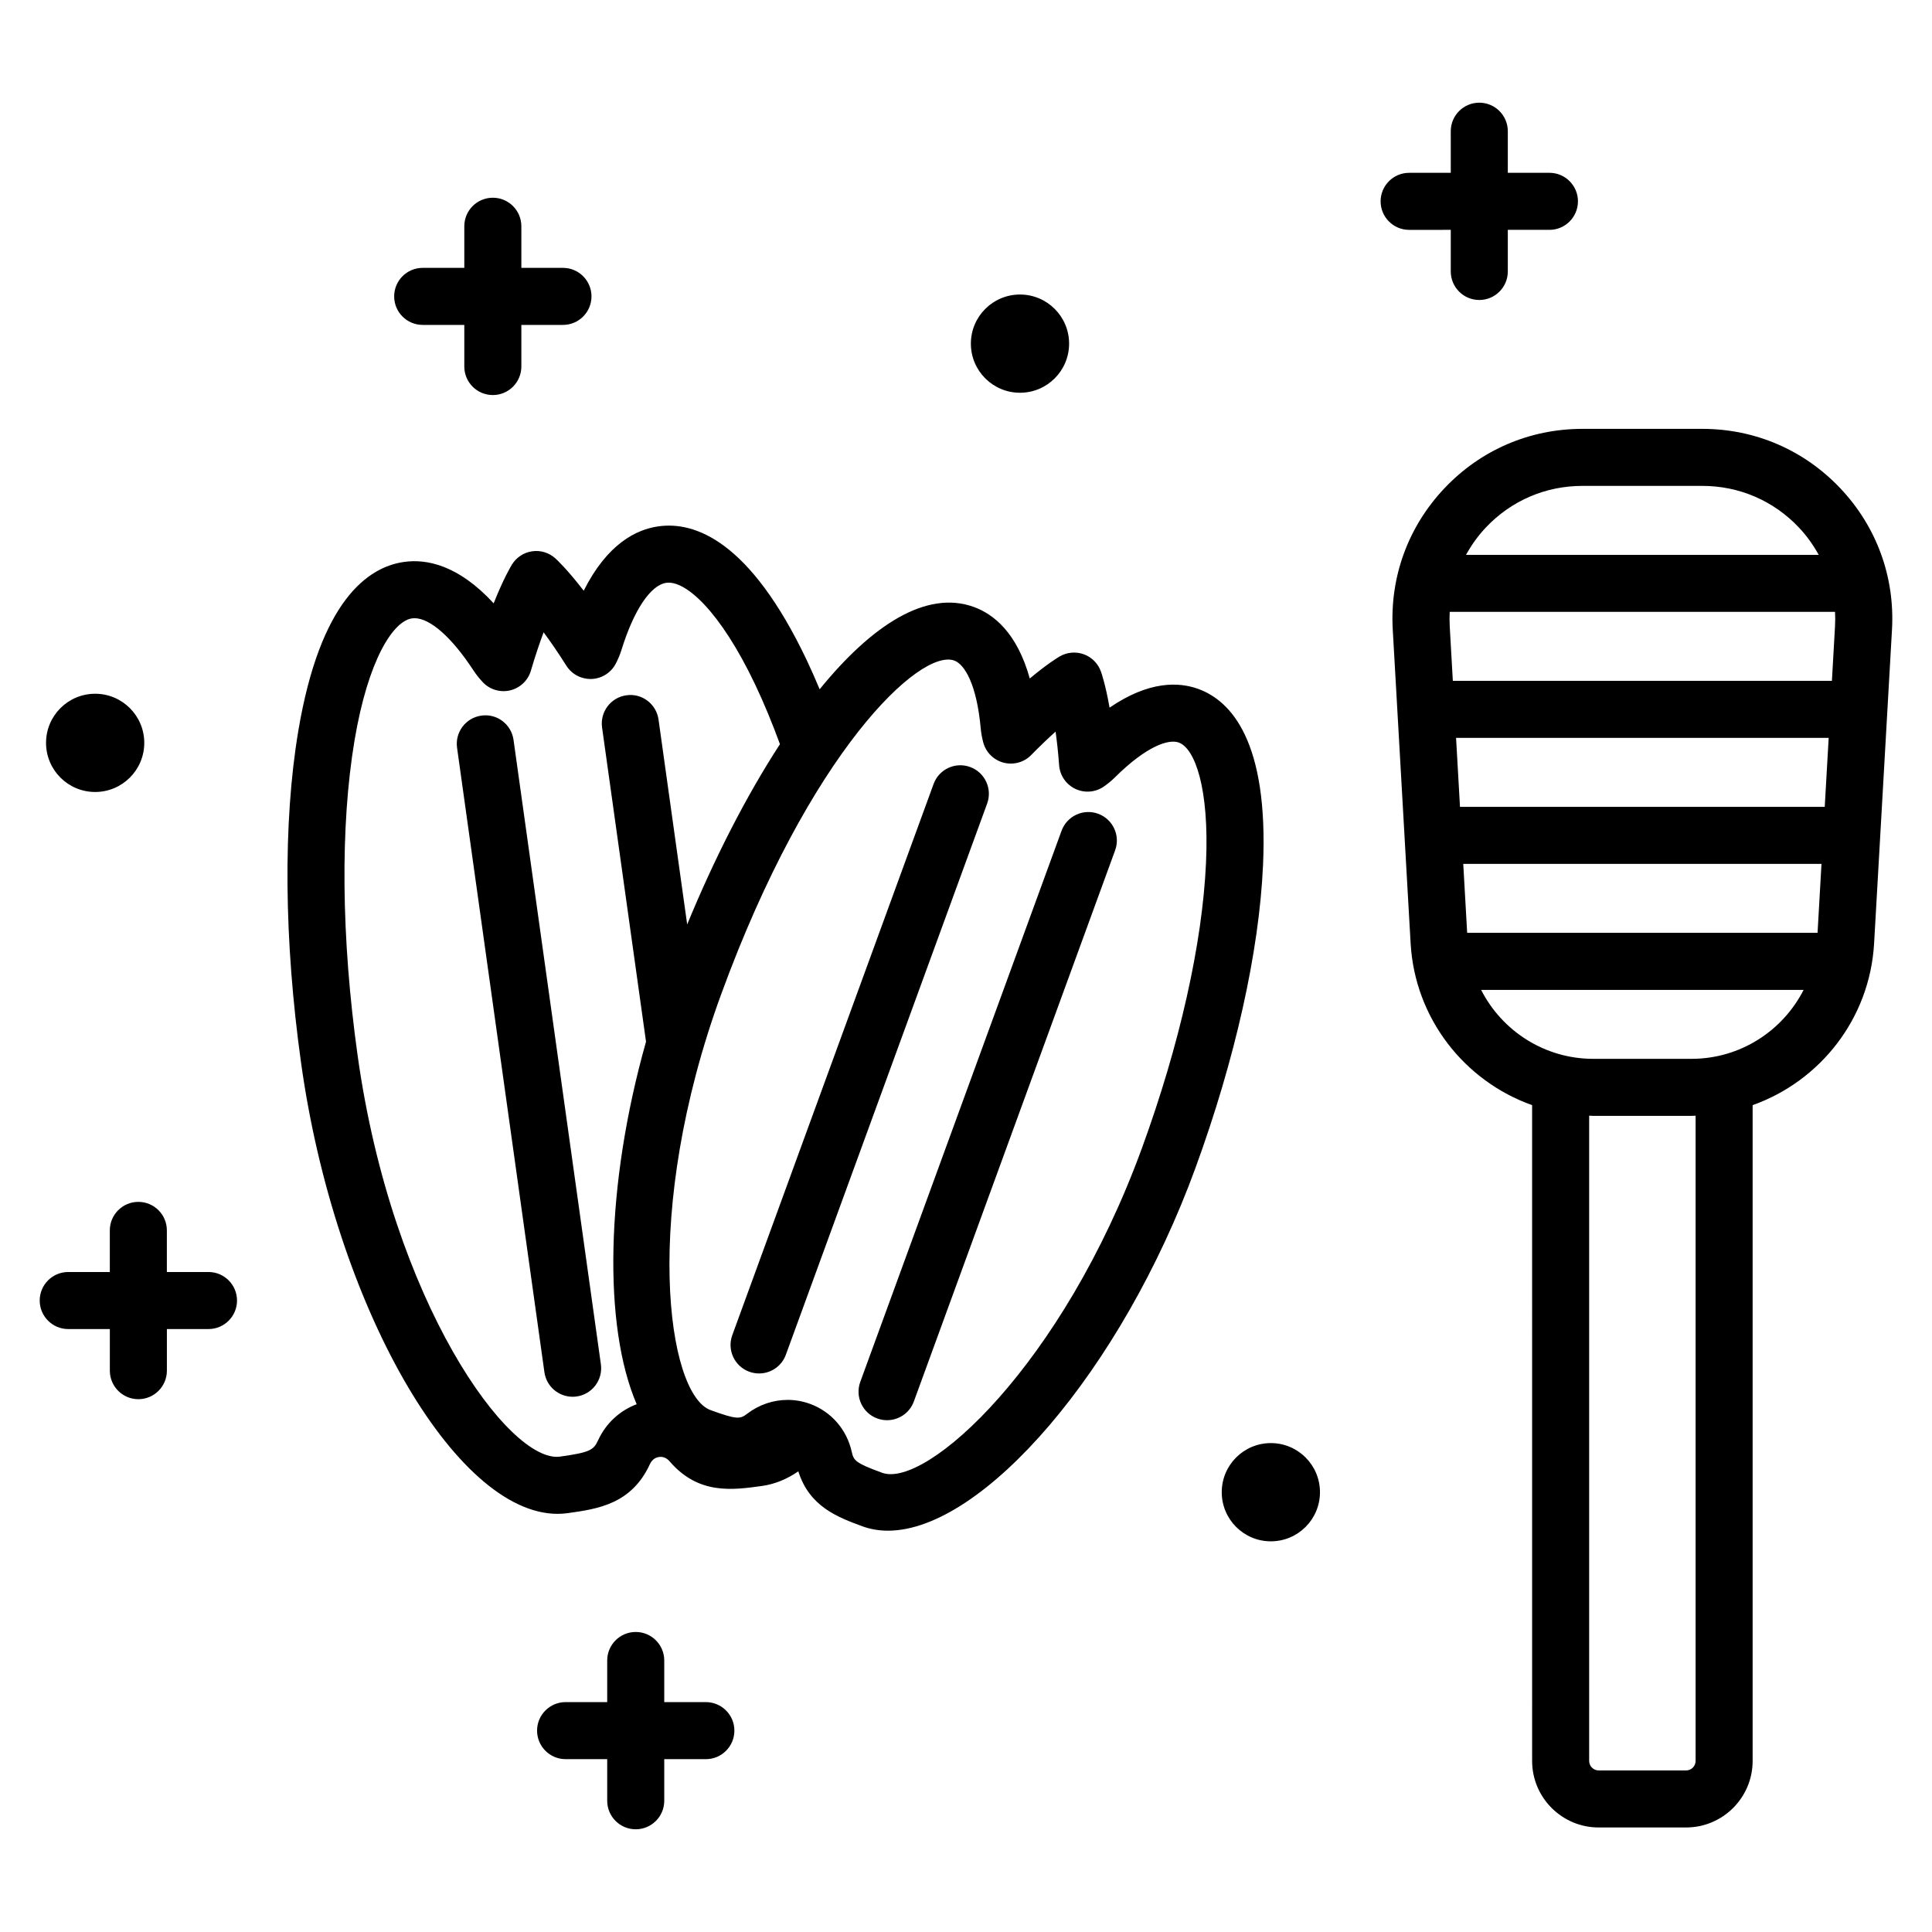 <?xml version="1.0" encoding="UTF-8"?>
<!-- Uploaded to: ICON Repo, www.iconrepo.com, Generator: ICON Repo Mixer Tools -->
<svg fill="#000000" width="800px" height="800px" version="1.1" viewBox="144 144 512 512" xmlns="http://www.w3.org/2000/svg">
 <path d="m303.24 505.55c0.578 4.133-2.301 7.957-6.434 8.531-0.355 0.051-0.707 0.074-1.059 0.074-3.711 0-6.945-2.731-7.473-6.508l-23.148-165.47c-0.578-4.137 2.301-7.953 6.434-8.531 4.125-0.621 7.957 2.301 8.531 6.434zm175.47-132.18c-1.027 22.891-7.387 51.352-17.898 80.137-19.609 53.695-56.43 96.141-81.492 96.141-2.356 0-4.602-0.375-6.727-1.145-6.668-2.441-14.105-5.269-17.031-14.586-3.035 2.09-6.242 3.402-9.594 3.871-7.91 1.102-16.875 2.367-24.512-6.519-1.027-1.199-2.195-1.25-2.82-1.152-0.609 0.082-1.734 0.441-2.394 1.875-4.894 10.637-13.867 11.898-21.781 13.004-0.895 0.129-1.801 0.188-2.707 0.188-27.16 0.004-58.984-55.262-67.949-119.38-4.555-32.555-4.828-63.828-0.762-88.059 5.809-34.621 18.465-43.492 28.059-44.832 5.883-0.828 14.309 0.746 23.723 10.973 2.602-6.559 4.551-9.793 4.859-10.297 1.184-1.902 3.152-3.188 5.371-3.496 2.231-0.316 4.465 0.383 6.125 1.887 0.438 0.395 3.199 2.973 7.504 8.566 6.242-12.418 13.918-16.238 19.801-17.059 9.594-1.348 24.195 3.711 39.285 35.41 1.18 2.481 2.324 5.098 3.445 7.769 13.867-17.055 28.301-26.387 40.879-21.809 5.207 1.902 11.434 6.801 14.805 18.953 4.668-3.902 7.477-5.586 7.941-5.856 1.938-1.125 4.281-1.324 6.387-0.562 2.106 0.77 3.758 2.434 4.516 4.543 0.184 0.5 1.25 3.602 2.301 9.598 10.414-7.125 18.332-6.848 23.531-4.953 8.641 3.152 18.621 13.828 17.137 46.785zm-152.6 15.617c7.184-17.453 15.617-33.988 24.586-47.773-2.07-5.641-4.262-10.957-6.574-15.82-9.32-19.582-18.516-27.645-23.539-26.941-4.168 0.586-8.609 7.215-11.871 17.738-0.402 1.301-0.918 2.496-1.496 3.625-1.234 2.422-3.672 3.992-6.383 4.117-2.746 0.102-5.285-1.215-6.738-3.512-2.234-3.539-4.269-6.469-6.031-8.855-1.039 2.773-2.191 6.152-3.371 10.168-0.766 2.609-2.871 4.602-5.516 5.227-2.648 0.617-5.422-0.223-7.269-2.211-0.965-1.035-1.762-2.043-2.434-3.082-5.711-8.742-11.484-13.836-15.621-13.836-0.223 0-0.441 0.016-0.656 0.043-5.004 0.699-11.656 10.98-15.246 32.367-3.816 22.75-3.523 52.391 0.82 83.461 9.18 65.598 40.195 108.09 53.598 106.32 8.004-1.121 8.938-1.73 10.145-4.356 2.07-4.496 5.754-7.859 10.211-9.531-8.902-20.727-8.316-57.855 2.477-96.082l-11.648-83.262c-0.578-4.137 2.301-7.953 6.434-8.531 4.121-0.621 7.953 2.301 8.531 6.434zm130.28-48.203v-0.004c-2.711-0.992-8.566 0.941-16.961 9.266-0.914 0.906-1.883 1.684-2.883 2.383-2.219 1.559-5.106 1.797-7.57 0.633-2.449-1.164-4.094-3.555-4.297-6.266-0.254-3.426-0.586-6.391-0.941-8.91-1.895 1.699-4.059 3.75-6.465 6.207-1.898 1.941-4.699 2.707-7.332 2.016-2.633-0.699-4.684-2.754-5.379-5.387-0.305-1.168-0.547-2.387-0.66-3.668-1.059-11.77-4.309-17.016-7-17.996-9.078-3.312-38.32 24.168-61.824 88.535-21.039 57.609-14.375 105.86-2.773 110.1 7.141 2.602 7.852 2.367 9.742 0.934 3.152-2.394 6.902-3.641 10.684-3.641 2.004 0 4.012 0.348 5.949 1.059 5.594 2.043 9.723 6.789 11.039 12.695 0.516 2.309 0.91 2.953 8.051 5.559 11.617 4.25 47.797-28.375 68.832-85.977 9.996-27.379 16.035-54.238 17-75.633 0.902-19.895-2.973-30.359-7.211-31.906zm-55.293 6.481c-3.93-1.438-8.262 0.582-9.691 4.508l-53.344 146.06c-1.434 3.922 0.586 8.262 4.508 9.691 0.855 0.309 1.73 0.457 2.594 0.457 3.082 0 5.981-1.898 7.098-4.965l53.34-146.06c1.434-3.922-0.586-8.262-4.504-9.691zm33.918 12.387c-3.922-1.43-8.254 0.586-9.691 4.508l-53.344 146.06c-1.434 3.922 0.586 8.262 4.508 9.691 0.855 0.309 1.73 0.457 2.594 0.457 3.082 0 5.981-1.898 7.098-4.965l53.34-146.06c1.434-3.922-0.586-8.262-4.504-9.691zm210.38-48.785-4.738 83.121c-1.133 19.969-14.301 36.516-32.191 42.887v173.79c0 9.723-7.91 17.633-17.633 17.633h-23.172c-9.723 0-17.633-7.91-17.633-17.633l-0.004-173.79c-17.887-6.371-31.055-22.922-32.195-42.887l-4.734-83.121c-0.797-13.969 4.059-27.266 13.664-37.438 9.613-10.176 22.613-15.777 36.609-15.777h31.754c13.992 0 26.992 5.602 36.602 15.773 9.605 10.168 14.465 23.469 13.672 37.441zm-112.89-19.824h93.477c-1.43-2.582-3.156-5.027-5.246-7.238-6.727-7.117-15.824-11.039-25.613-11.039h-31.754c-9.797 0-18.895 3.922-25.617 11.039-2.09 2.211-3.816 4.652-5.246 7.238zm60.848 148.62c-0.371 0.008-0.734 0.055-1.105 0.055h-26.004c-0.371 0-0.734-0.047-1.102-0.055v171c0 1.387 1.133 2.519 2.519 2.519h23.172c1.387 0 2.519-1.133 2.519-2.519zm28.621-33.332h-85.461c5.535 10.871 16.805 18.273 29.727 18.273h26.004c12.926 0 24.199-7.406 29.73-18.273zm4.738-33.395h-94.938l1.039 18.277h92.855zm1.906-33.391h-98.746l1.039 18.277h96.66zm1.688-33.391h-102.12c-0.062 1.273-0.066 2.555 0.008 3.852l0.82 14.426h100.46l0.82-14.426c0.078-1.297 0.07-2.578 0.008-3.852zm-216-58.07c7.188 0 13.016-5.828 13.016-13.016s-5.828-13.016-13.016-13.016-13.016 5.828-13.016 13.016 5.828 13.016 13.016 13.016zm-245.09 105.8c7.188 0 13.016-5.828 13.016-13.016s-5.828-13.016-13.016-13.016-13.016 5.828-13.016 13.016 5.828 13.016 13.016 13.016zm359.25-148.97v11.027c0 4.176 3.387 7.559 7.559 7.559s7.559-3.383 7.559-7.559v-11.027h11.027c4.172 0 7.559-3.383 7.559-7.559s-3.387-7.559-7.559-7.559h-11.027v-11.023c0-4.176-3.387-7.559-7.559-7.559s-7.559 3.383-7.559 7.559v11.027h-11.031c-4.172 0-7.559 3.383-7.559 7.559s3.387 7.559 7.559 7.559zm-272.45 25.191h11.027v11.027c0 4.176 3.383 7.559 7.559 7.559s7.559-3.383 7.559-7.559v-11.027h11.027c4.176 0 7.559-3.383 7.559-7.559s-3.383-7.559-7.559-7.559h-11.027v-11.027c0-4.176-3.383-7.559-7.559-7.559s-7.559 3.383-7.559 7.559v11.027h-11.027c-4.176 0-7.559 3.383-7.559 7.559s3.383 7.559 7.559 7.559zm-56.766 250.99h-11.031v-11.027c0-4.172-3.383-7.559-7.559-7.559-4.176 0-7.559 3.387-7.559 7.559v11.027h-11.02c-4.176 0-7.559 3.387-7.559 7.559s3.383 7.559 7.559 7.559h11.027v11.027c0 4.172 3.383 7.559 7.559 7.559 4.176 0 7.559-3.387 7.559-7.559v-11.027h11.027c4.176 0 7.559-3.387 7.559-7.559-0.008-4.176-3.391-7.559-7.562-7.559zm131.81 113.98h-11.027v-11.027c0-4.172-3.383-7.559-7.559-7.559-4.176 0-7.559 3.387-7.559 7.559v11.027h-11.027c-4.176 0-7.559 3.387-7.559 7.559s3.383 7.559 7.559 7.559h11.027v11.027c0 4.172 3.383 7.559 7.559 7.559 4.176 0 7.559-3.387 7.559-7.559v-11.027h11.027c4.176 0 7.559-3.387 7.559-7.559s-3.383-7.559-7.559-7.559zm149.73-68.641c-7.188 0-13.016 5.828-13.016 13.016s5.828 13.016 13.016 13.016 13.016-5.828 13.016-13.016-5.828-13.016-13.016-13.016z"/>
</svg>